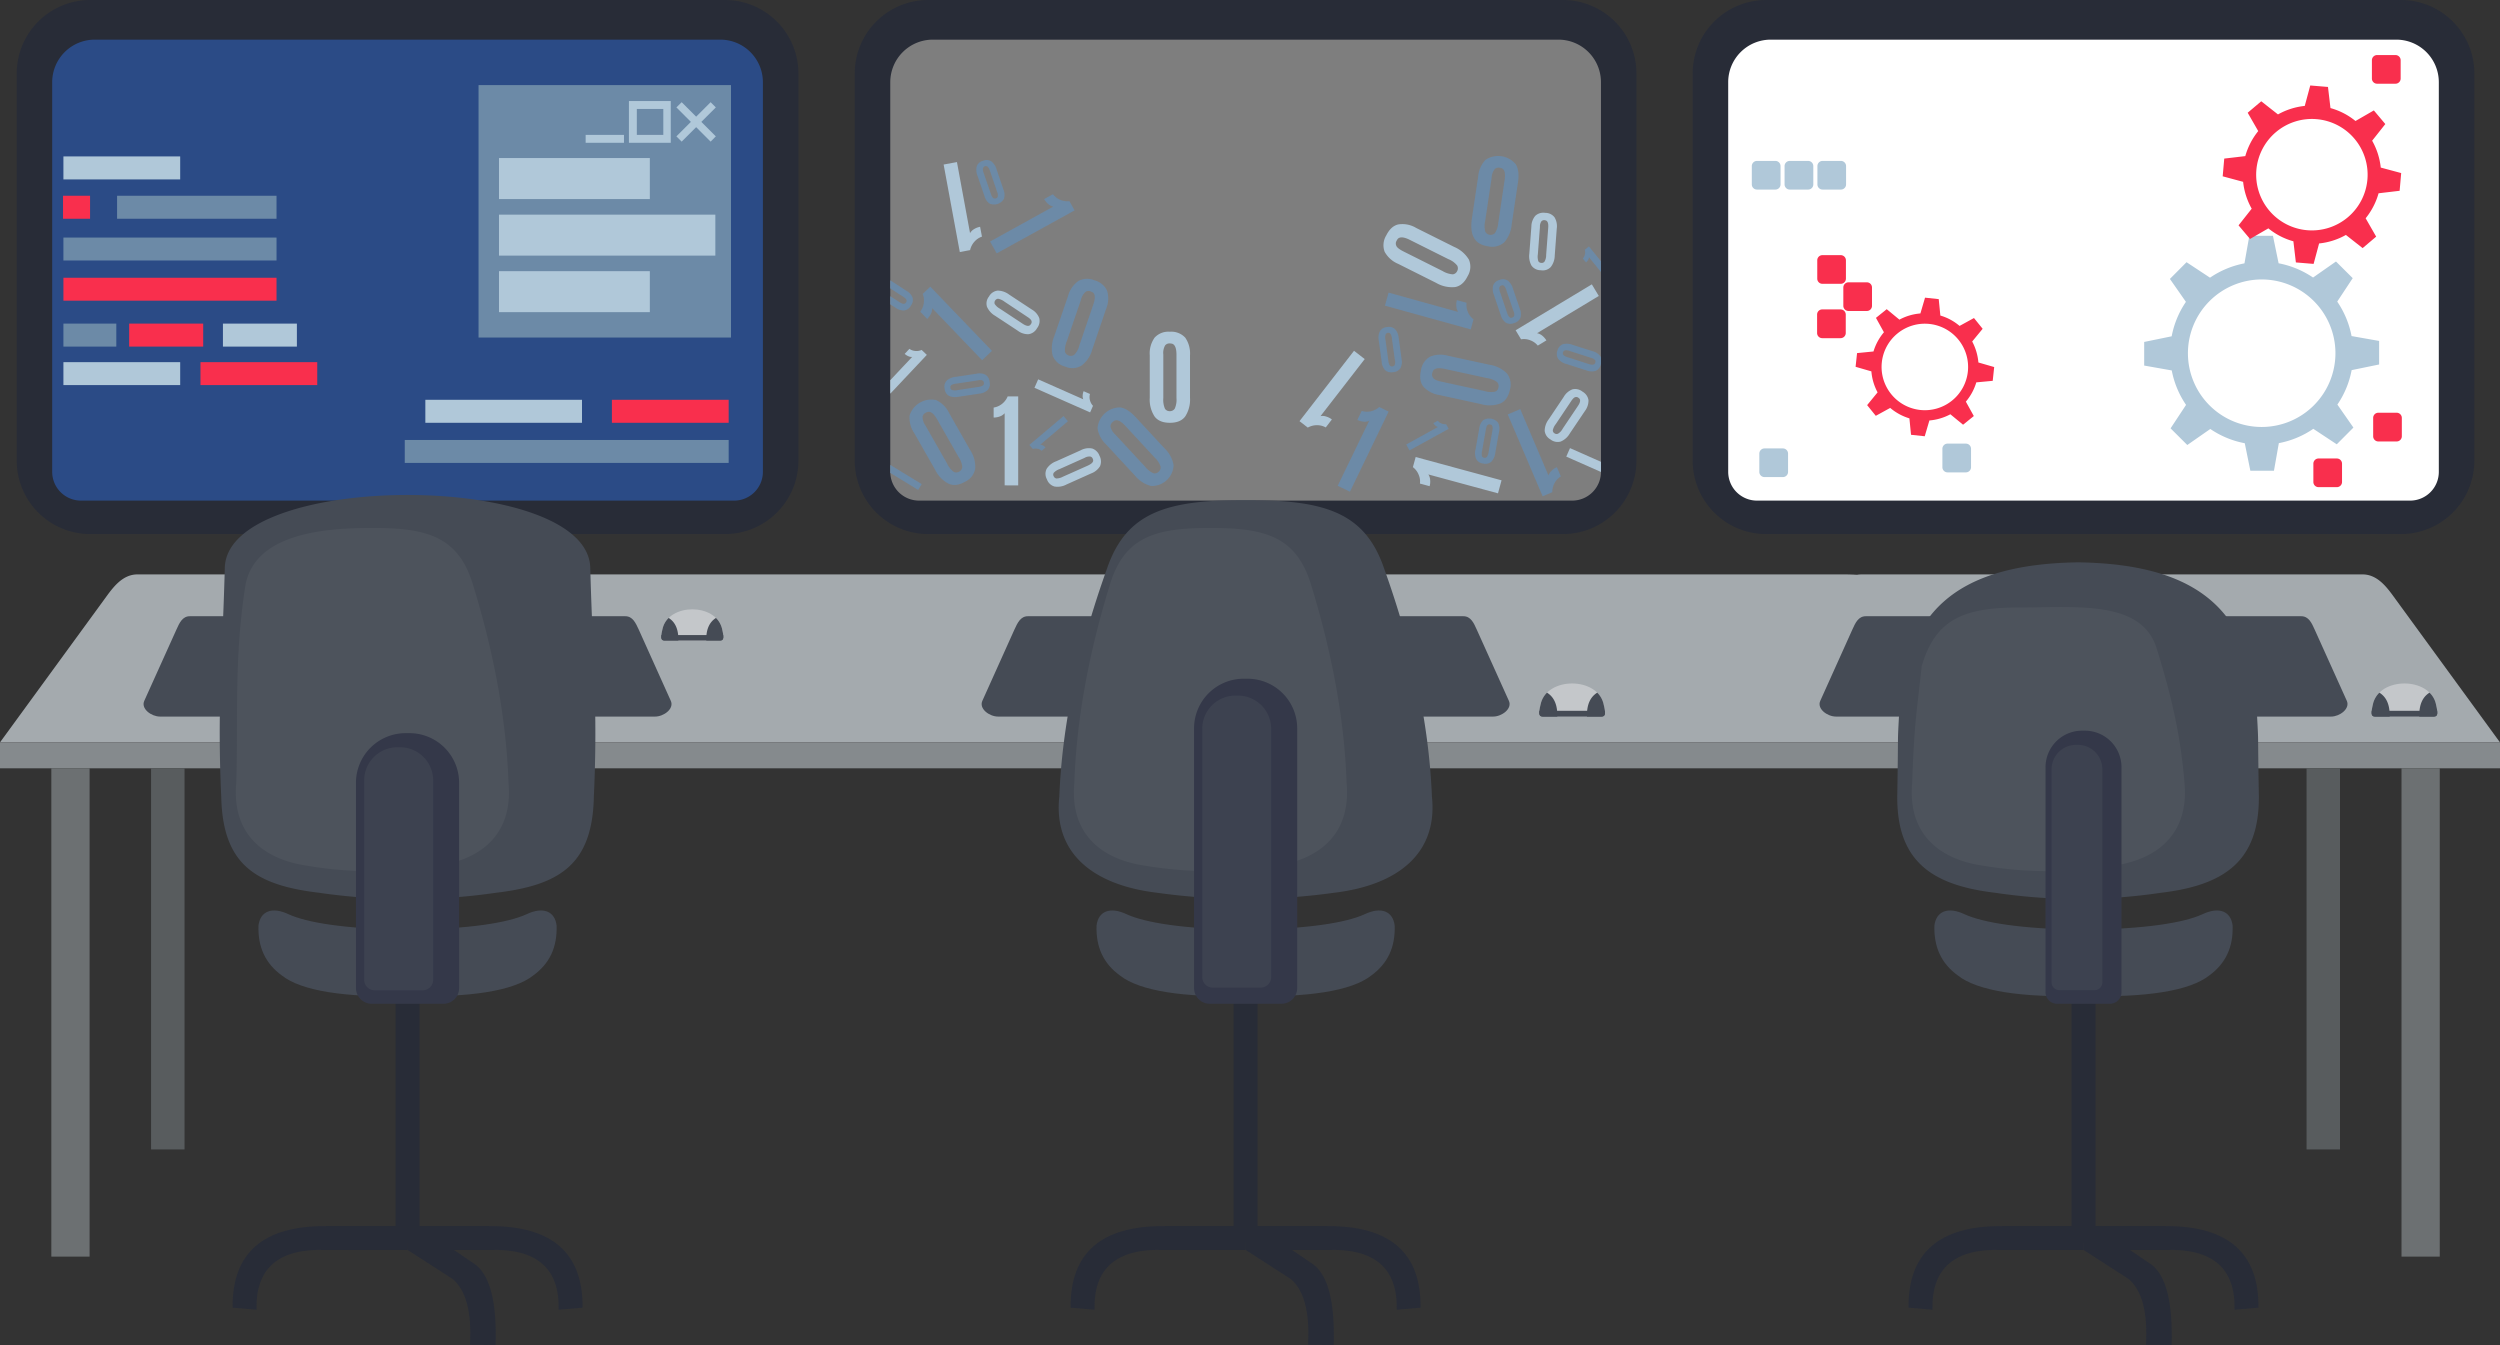 <svg xmlns="http://www.w3.org/2000/svg" width="769.174" height="413.831" viewBox="0 0 769.174 413.831">
  <rect x="0" y="0" width="769.174" height="413.831" fill="#333333" stroke="none"/>
  <g id="Group_684" data-name="Group 684" transform="translate(-28.607 -182.669)">
    <path id="Path_772" data-name="Path 772" d="M601.4,270.333H755.49c4.766,0,7.7,4.241,10.1,7.551l32.187,44.126H28.607l32.187-44.126c2.406-3.309,5.336-7.551,10.1-7.551H596.085c1.353,0,2.641.047,3.881.119a9.015,9.015,0,0,1,1.429-.119Z" transform="translate(0 89.064)" fill="#a4aaae" fill-rule="evenodd"/>
    <path id="Path_773" data-name="Path 773" d="M28.607,308.249H797.78v-7.98H28.607Z" transform="translate(0 110.805)" fill="#858a8d" fill-rule="evenodd"/>
    <path id="Path_774" data-name="Path 774" d="M151.831,167.955h97.7a22.623,22.623,0,0,1,22.564,22.56V309.733a22.621,22.621,0,0,1-22.564,22.54H54.126a22.615,22.615,0,0,1-22.538-22.54V190.515a22.617,22.617,0,0,1,22.538-22.56Z" transform="translate(2.165 14.714)" fill="#282c37" fill-rule="evenodd"/>
    <path id="Path_775" data-name="Path 775" d="M147.24,175.02h96.274a13.11,13.11,0,0,1,13.057,13.057V308.034a8.857,8.857,0,0,1-8.816,8.814H46.747a8.86,8.86,0,0,1-8.838-8.814V188.077A13.108,13.108,0,0,1,50.965,175.02Z" transform="translate(6.756 19.844)" fill="#2b4b86" fill-rule="evenodd"/>
    <rect id="Rectangle_111" data-name="Rectangle 111" width="35.927" height="7.076" transform="translate(216.869 305.673)" fill="#f92f4d"/>
    <rect id="Rectangle_112" data-name="Rectangle 112" width="48.197" height="7.076" transform="translate(159.474 305.673)" fill="#b0c8d9"/>
    <rect id="Rectangle_113" data-name="Rectangle 113" width="99.658" height="7.053" transform="translate(153.138 318.038)" fill="#6c8aa7"/>
    <rect id="Rectangle_114" data-name="Rectangle 114" width="77.668" height="77.668" transform="translate(175.841 208.851)" fill="#6c8aa7"/>
    <rect id="Rectangle_115" data-name="Rectangle 115" width="46.409" height="12.625" transform="translate(182.133 231.295)" fill="#b0c8d9"/>
    <rect id="Rectangle_116" data-name="Rectangle 116" width="66.565" height="12.604" transform="translate(182.133 248.709)" fill="#b0c8d9"/>
    <rect id="Rectangle_117" data-name="Rectangle 117" width="46.409" height="12.604" transform="translate(182.133 266.101)" fill="#b0c8d9"/>
    <path id="Path_776" data-name="Path 776" d="M149.162,187.768l1.62-1.6,4.455,4.454,4.454-4.454,1.6,1.6-4.456,4.454,4.456,4.456-1.6,1.621-4.454-4.456-4.455,4.456-1.62-1.621,4.456-4.456Z" transform="translate(87.552 27.944)" fill="#b0c8d9" fill-rule="evenodd"/>
    <path id="Path_777" data-name="Path 777" d="M141.56,185.965h12.008v12.843H140.7V185.965Zm9.72,2.431h-8.148v7.982h8.148Z" transform="translate(81.408 27.793)" fill="#b0c8d9"/>
    <rect id="Rectangle_118" data-name="Rectangle 118" width="11.793" height="2.43" transform="translate(208.791 224.171)" fill="#b0c8d9"/>
    <rect id="Rectangle_119" data-name="Rectangle 119" width="65.566" height="7.052" transform="translate(48.119 255.762)" fill="#6c8aa7"/>
    <rect id="Rectangle_120" data-name="Rectangle 120" width="65.566" height="7.054" transform="translate(48.119 268.125)" fill="#f92f4d"/>
    <rect id="Rectangle_121" data-name="Rectangle 121" width="16.273" height="7.075" transform="translate(48.119 282.232)" fill="#6c8aa7"/>
    <rect id="Rectangle_122" data-name="Rectangle 122" width="22.777" height="7.075" transform="translate(68.347 282.232)" fill="#f92f4d"/>
    <rect id="Rectangle_123" data-name="Rectangle 123" width="22.753" height="7.075" transform="translate(97.197 282.232)" fill="#b0c8d9"/>
    <rect id="Rectangle_124" data-name="Rectangle 124" width="35.927" height="7.051" transform="translate(48.119 294.095)" fill="#b0c8d9"/>
    <rect id="Rectangle_125" data-name="Rectangle 125" width="35.926" height="7.051" transform="translate(90.289 294.095)" fill="#f92f4d"/>
    <rect id="Rectangle_126" data-name="Rectangle 126" width="49.056" height="7.077" transform="translate(64.629 242.896)" fill="#6c8aa7"/>
    <rect id="Rectangle_127" data-name="Rectangle 127" width="8.315" height="7.077" transform="translate(48 242.896)" fill="#f92f4d"/>
    <rect id="Rectangle_128" data-name="Rectangle 128" width="35.927" height="7.076" transform="translate(48.119 230.794)" fill="#b0c8d9"/>
    <path id="Path_778" data-name="Path 778" d="M450.559,167.955h97.7a22.619,22.619,0,0,1,22.541,22.56V309.733a22.617,22.617,0,0,1-22.541,22.54H352.852a22.62,22.62,0,0,1-22.56-22.54V190.515a22.622,22.622,0,0,1,22.56-22.56Z" transform="translate(219.095 14.714)" fill="#282c37" fill-rule="evenodd"/>
    <path id="Path_779" data-name="Path 779" d="M445.959,175.02h96.25a13.092,13.092,0,0,1,13.054,13.057V308.034a8.839,8.839,0,0,1-8.812,8.814H345.444a8.856,8.856,0,0,1-8.818-8.814V188.077a13.092,13.092,0,0,1,13.057-13.057Z" transform="translate(223.695 19.844)" fill="#fff" fill-rule="evenodd"/>
    <path id="Path_780" data-name="Path 780" d="M469.778,217.89l5.148,5.122-4.766,7.219a28.079,28.079,0,0,1,4.409,10.6l8.484,1.5v7.243l-8.457,1.737a27.958,27.958,0,0,1-4.388,10.6l4.934,7.076-5.125,5.148-7.216-4.766a28.041,28.041,0,0,1-10.606,4.407l-1.5,8.481H443.43l-1.719-8.457a27.874,27.874,0,0,1-10.6-4.385l-7.079,4.934-5.143-5.124,4.761-7.217a28.132,28.132,0,0,1-4.4-10.6l-8.481-1.5v-7.267l8.455-1.737a28.23,28.23,0,0,1,4.385-10.6l-4.928-7.053,5.117-5.144,7.223,4.764a28.027,28.027,0,0,1,10.6-4.409l1.5-8.481h7.262l1.742,8.457a28.217,28.217,0,0,1,10.6,4.385Zm-22.869,5.527a22.692,22.692,0,1,1-22.683,22.705,22.715,22.715,0,0,1,22.683-22.705Z" transform="translate(277.54 45.234)" fill="#b0c8d9" fill-rule="evenodd"/>
    <path id="Path_781" data-name="Path 781" d="M471.265,190.862l3.528,4.195-4.053,5.122a21.374,21.374,0,0,1,2.65,8.267l6.287,1.69-.478,5.455-6.48.766a21.5,21.5,0,0,1-3.977,7.692l3.238,5.647-4.167,3.527-5.148-4.05a21.173,21.173,0,0,1-8.245,2.62l-1.688,6.29-5.455-.454-.765-6.5a20.991,20.991,0,0,1-7.7-3.981l-5.643,3.264-3.527-4.191,4.045-5.123a21.41,21.41,0,0,1-2.641-8.267l-6.289-1.692.478-5.455,6.477-.763a21.566,21.566,0,0,1,3.982-7.7l-3.244-5.645,4.171-3.525,5.148,4.046a21.263,21.263,0,0,1,8.239-2.62l1.693-6.289,5.453.454.765,6.5a21.012,21.012,0,0,1,7.7,3.977Zm-17.58,2.693a17.145,17.145,0,1,1-18.562,15.605,17.148,17.148,0,0,1,18.562-15.605Z" transform="translate(287.703 25.779)" fill="#f92f4d" fill-rule="evenodd"/>
    <path id="Path_782" data-name="Path 782" d="M380.7,221.008l4.212.451.5,5.051a16.033,16.033,0,0,1,5.912,3.194l4.43-2.431,2.669,3.313-3.216,3.906a16.732,16.732,0,0,1,1.907,6.456l4.859,1.407-.451,4.24-5.053.475A16.392,16.392,0,0,1,393.256,253l2.451,4.431L392.4,260.1l-3.908-3.216a16.629,16.629,0,0,1-6.454,1.906l-1.433,4.861-4.216-.452-.5-5.053a16.559,16.559,0,0,1-5.909-3.216l-4.431,2.432-2.664-3.29,3.214-3.929a16.468,16.468,0,0,1-1.909-6.458l-4.858-1.405.452-4.217,5.053-.5a16.486,16.486,0,0,1,3.214-5.909l-2.453-4.43,3.309-2.67,3.91,3.218a16.216,16.216,0,0,1,6.456-1.907Zm-8.41,10.958a13.308,13.308,0,1,1-2,18.725,13.293,13.293,0,0,1,2-18.725Z" transform="translate(240.184 53.243)" fill="#f92f4d" fill-rule="evenodd"/>
    <path id="Path_783" data-name="Path 783" d="M354.07,213.43h5.648a1.6,1.6,0,0,1,1.6,1.6v5.647a1.593,1.593,0,0,1-1.6,1.573H354.07a1.583,1.583,0,0,1-1.571-1.573v-5.647a1.588,1.588,0,0,1,1.571-1.6Z" transform="translate(235.223 47.739)" fill="#f92f4d" fill-rule="evenodd"/>
    <path id="Path_784" data-name="Path 784" d="M358.745,218.274h5.647a1.583,1.583,0,0,1,1.573,1.573v5.648a1.587,1.587,0,0,1-1.573,1.6h-5.647a1.594,1.594,0,0,1-1.6-1.6v-5.648a1.59,1.59,0,0,1,1.6-1.573Z" transform="translate(238.599 51.257)" fill="#f92f4d" fill-rule="evenodd"/>
    <path id="Path_785" data-name="Path 785" d="M354.04,223.1h5.648a1.6,1.6,0,0,1,1.6,1.6v5.647a1.6,1.6,0,0,1-1.6,1.6H354.04a1.578,1.578,0,0,1-1.569-1.6V224.7a1.576,1.576,0,0,1,1.569-1.6Z" transform="translate(235.203 54.766)" fill="#f92f4d" fill-rule="evenodd"/>
    <path id="Path_786" data-name="Path 786" d="M342.431,196.634h5.643a1.6,1.6,0,0,1,1.6,1.6v5.647a1.592,1.592,0,0,1-1.6,1.573h-5.643a1.59,1.59,0,0,1-1.6-1.573v-5.647a1.6,1.6,0,0,1,1.6-1.6Z" transform="translate(226.753 35.541)" fill="#b0c8d9" fill-rule="evenodd"/>
    <path id="Path_787" data-name="Path 787" d="M348.273,196.634h5.643a1.6,1.6,0,0,1,1.6,1.6v5.647a1.59,1.59,0,0,1-1.6,1.573h-5.643a1.6,1.6,0,0,1-1.6-1.573v-5.647a1.6,1.6,0,0,1,1.6-1.6Z" transform="translate(230.992 35.541)" fill="#b0c8d9" fill-rule="evenodd"/>
    <path id="Path_788" data-name="Path 788" d="M354.1,196.634h5.672a1.594,1.594,0,0,1,1.574,1.6v5.647a1.589,1.589,0,0,1-1.574,1.573H354.1a1.585,1.585,0,0,1-1.571-1.573v-5.647a1.59,1.59,0,0,1,1.571-1.6Z" transform="translate(235.242 35.541)" fill="#b0c8d9" fill-rule="evenodd"/>
    <path id="Path_789" data-name="Path 789" d="M376.373,247.023h5.671a1.59,1.59,0,0,1,1.571,1.6v5.647a1.591,1.591,0,0,1-1.571,1.6h-5.671a1.591,1.591,0,0,1-1.571-1.6V248.62a1.59,1.59,0,0,1,1.571-1.6Z" transform="translate(251.42 72.136)" fill="#b0c8d9" fill-rule="evenodd"/>
    <path id="Path_790" data-name="Path 790" d="M343.773,247.878h5.643a1.6,1.6,0,0,1,1.6,1.6v5.647a1.591,1.591,0,0,1-1.6,1.571h-5.643a1.59,1.59,0,0,1-1.6-1.571v-5.647a1.6,1.6,0,0,1,1.6-1.6Z" transform="translate(227.724 72.757)" fill="#b0c8d9" fill-rule="evenodd"/>
    <path id="Path_791" data-name="Path 791" d="M452.952,177.767H458.6a1.6,1.6,0,0,1,1.6,1.6v5.645a1.591,1.591,0,0,1-1.6,1.574h-5.648a1.59,1.59,0,0,1-1.6-1.574v-5.645a1.6,1.6,0,0,1,1.6-1.6Z" transform="translate(307.017 21.839)" fill="#f92f4d" fill-rule="evenodd"/>
    <path id="Path_792" data-name="Path 792" d="M442.52,249.673h5.643a1.593,1.593,0,0,1,1.574,1.6v5.645a1.589,1.589,0,0,1-1.574,1.573H442.52a1.589,1.589,0,0,1-1.6-1.573V251.27a1.593,1.593,0,0,1,1.6-1.6Z" transform="translate(299.441 74.06)" fill="#f92f4d" fill-rule="evenodd"/>
    <path id="Path_793" data-name="Path 793" d="M453.149,241.517H458.8a1.6,1.6,0,0,1,1.6,1.6v5.647a1.6,1.6,0,0,1-1.6,1.593h-5.647a1.588,1.588,0,0,1-1.571-1.593v-5.647a1.588,1.588,0,0,1,1.571-1.6Z" transform="translate(307.178 68.137)" fill="#f92f4d" fill-rule="evenodd"/>
    <path id="Path_809" data-name="Path 809" d="M301.211,167.955h97.71a22.615,22.615,0,0,1,22.531,22.56V309.733a22.613,22.613,0,0,1-22.531,22.54H203.509a22.619,22.619,0,0,1-22.562-22.54V190.515a22.621,22.621,0,0,1,22.562-22.56Z" transform="translate(110.635 14.714)" fill="#282c37" fill-rule="evenodd"/>
    <path id="Path_810" data-name="Path 810" d="M296.611,175.02h96.277a13.108,13.108,0,0,1,13.054,13.057V308.034a8.86,8.86,0,0,1-8.838,8.814H196.121a8.861,8.861,0,0,1-8.84-8.814V188.077a13.108,13.108,0,0,1,13.057-13.057Z" transform="translate(115.235 19.844)" fill="#7e7e7e" fill-rule="evenodd"/>
    <path id="Path_811" data-name="Path 811" d="M211.658,241.681l-15.367-16.033a3.46,3.46,0,0,1-.382,1.761,6.34,6.34,0,0,1-1.143,1.574l-2.144-2.241a5.5,5.5,0,0,0,1.07-2.526,5.384,5.384,0,0,0-.311-2.929l2.337-2.241L214.683,238.8Z" transform="translate(119.115 51.819)" fill="#6c8aa7"/>
    <path id="Path_812" data-name="Path 812" d="M221.3,241.236a1.763,1.763,0,0,0,1.716-.236,6.331,6.331,0,0,0,1.55-2.907l4.31-12.627c.644-1.906.571-3.143-.236-3.668a6.138,6.138,0,0,0-.811-.357,1.707,1.707,0,0,0-1.334.192,4.8,4.8,0,0,0-1.454,2.5l-4.312,12.626a7.164,7.164,0,0,0-.6,3.288,1.684,1.684,0,0,0,1.169,1.189Zm3.979,3.076a5.442,5.442,0,0,1-5.1.333,5.556,5.556,0,0,1-3.834-3.383,9.555,9.555,0,0,1,.476-5.911l4.24-12.363a8.436,8.436,0,0,1,3.145-4.647,5.737,5.737,0,0,1,5.051-.214,5.826,5.826,0,0,1,3.858,3.24,8.372,8.372,0,0,1-.357,5.622l-4.215,12.367a9.388,9.388,0,0,1-3.264,4.956Z" transform="translate(136.135 50.809)" fill="#6c8aa7"/>
    <path id="Path_813" data-name="Path 813" d="M209.089,265.979v-22.2a3.47,3.47,0,0,1-1.5,1,5.288,5.288,0,0,1-1.882.335v-3.074a5.5,5.5,0,0,0,2.5-1.072,5.621,5.621,0,0,0,1.813-2.358h3.238v27.375Z" transform="translate(128.616 66.022)" fill="#b0c8d9"/>
    <path id="Path_814" data-name="Path 814" d="M206.009,261.4a1.82,1.82,0,0,0,.955-1.431,6.646,6.646,0,0,0-1.169-3.121l-6.6-11.578c-1-1.742-1.978-2.5-2.907-2.241a3.222,3.222,0,0,0-.811.383,1.652,1.652,0,0,0-.739,1.093,4.744,4.744,0,0,0,.93,2.765l6.6,11.6a6.586,6.586,0,0,0,2.073,2.595,1.749,1.749,0,0,0,1.668-.069Zm4.934-.955a5.48,5.48,0,0,1-3.123,4.05c-1.882,1.07-3.573,1.288-5.073.618a9.5,9.5,0,0,1-4.122-4.262l-6.48-11.366a8.4,8.4,0,0,1-1.383-5.431,7.026,7.026,0,0,1,8.174-4.669,8.454,8.454,0,0,1,3.977,3.979l6.456,11.362a9.327,9.327,0,0,1,1.574,5.719Z" transform="translate(117.711 66.383)" fill="#6c8aa7"/>
    <path id="Path_815" data-name="Path 815" d="M205.071,217.126l19.441-10.748a3.214,3.214,0,0,1-1.571-.808,5.711,5.711,0,0,1-1.241-1.5l2.717-1.5a5.458,5.458,0,0,0,2.144,1.692,5.764,5.764,0,0,0,2.931.451l1.573,2.836L207.1,220.77Z" transform="translate(128.155 39.852)" fill="#6c8aa7"/>
    <path id="Path_816" data-name="Path 816" d="M276.564,220.11l21.4,5.933a3.419,3.419,0,0,1-.551-1.714,5.562,5.562,0,0,1,.171-1.907l2.978.81a5.423,5.423,0,0,0,.357,2.715,5.569,5.569,0,0,0,1.783,2.384l-.853,3.1-26.4-7.314Z" transform="translate(179.263 52.591)" fill="#6c8aa7"/>
    <path id="Path_817" data-name="Path 817" d="M301.174,240.868l8.69,20.416a3.42,3.42,0,0,1,1-1.476,5.177,5.177,0,0,1,1.595-1.072l1.215,2.834a5.657,5.657,0,0,0-2.622,4.859l-2.979,1.262L297.333,242.51Z" transform="translate(195.159 67.666)" fill="#6c8aa7"/>
    <path id="Path_818" data-name="Path 818" d="M267.026,264.748l9.672-19.99a3.5,3.5,0,0,1-1.763.24,5.66,5.66,0,0,1-1.859-.527l1.336-2.786a5.284,5.284,0,0,0,2.738.143A5.639,5.639,0,0,0,279.8,240.5l2.9,1.405-11.908,24.656Z" transform="translate(173.149 67.396)" fill="#6c8aa7"/>
    <path id="Path_819" data-name="Path 819" d="M305.8,241.257a1.761,1.761,0,0,0-.426-1.668,6.6,6.6,0,0,0-3.073-1.215l-13.033-2.834c-1.978-.43-3.168-.192-3.62.666a5.293,5.293,0,0,0-.262.858,1.723,1.723,0,0,0,.357,1.286q.461.681,2.641,1.143l13.057,2.836a6.646,6.646,0,0,0,3.313.214,1.621,1.621,0,0,0,1.046-1.286Zm2.622-4.314a5.6,5.6,0,0,1,.906,5.029c-.451,2.122-1.428,3.525-2.931,4.191a9.321,9.321,0,0,1-5.931.216l-12.772-2.786a8.26,8.26,0,0,1-4.977-2.6c-.977-1.215-1.215-2.883-.765-4.98a5.773,5.773,0,0,1,2.766-4.215,8.322,8.322,0,0,1,5.622-.287l12.769,2.764a9.56,9.56,0,0,1,5.313,2.667Z" transform="translate(183.831 60.629)" fill="#6c8aa7"/>
    <path id="Path_820" data-name="Path 820" d="M296.494,220.014a1.764,1.764,0,0,0,1.624-.549,6.606,6.606,0,0,0,1.02-3.145l1.956-13.2c.285-2,0-3.194-.906-3.573a4.761,4.761,0,0,0-.86-.192,1.61,1.61,0,0,0-1.26.43,4.565,4.565,0,0,0-.975,2.715l-1.978,13.2a6.841,6.841,0,0,0,.024,3.333,1.691,1.691,0,0,0,1.355.979Zm4.481,2.311a5.578,5.578,0,0,1-4.958,1.238c-2.141-.309-3.622-1.191-4.381-2.645-.785-1.429-.975-3.382-.621-5.909l1.93-12.912a8.507,8.507,0,0,1,2.265-5.146,7.034,7.034,0,0,1,9.315,1.383c.811,1.333,1.024,3.192.668,5.574l-1.93,12.935a9.553,9.553,0,0,1-2.287,5.483Z" transform="translate(190.447 34.89)" fill="#6c8aa7"/>
    <path id="Path_821" data-name="Path 821" d="M243.027,260.38a1.8,1.8,0,0,0,.6-1.6,6.719,6.719,0,0,0-1.833-2.76l-9.054-9.793c-1.383-1.478-2.5-1.978-3.361-1.526a3.756,3.756,0,0,0-.69.571,1.572,1.572,0,0,0-.476,1.238,4.757,4.757,0,0,0,1.526,2.479l9.077,9.791a6.966,6.966,0,0,0,2.6,2.075,1.759,1.759,0,0,0,1.617-.476Zm4.6-2.027a6.673,6.673,0,0,1-6.933,6.408,9.409,9.409,0,0,1-4.98-3.214l-8.888-9.6a8.4,8.4,0,0,1-2.6-4.98,6.987,6.987,0,0,1,6.888-6.385c1.547.188,3.145,1.191,4.787,2.955l8.887,9.6a9.38,9.38,0,0,1,2.836,5.217Z" transform="translate(142.063 67.427)" fill="#6c8aa7"/>
    <path id="Path_822" data-name="Path 822" d="M200.887,196.841l4.027,21.847a3.57,3.57,0,0,1,1.286-1.239,5.167,5.167,0,0,1,1.811-.691l.573,3.024a5.315,5.315,0,0,0-2.289,1.526,5.656,5.656,0,0,0-1.359,2.62l-3.168.594L196.791,197.6Z" transform="translate(122.142 35.692)" fill="#b0c8d9"/>
    <path id="Path_823" data-name="Path 823" d="M324.328,222.208l-19.009,11.459a3.624,3.624,0,0,1,1.619.763,5.592,5.592,0,0,1,1.262,1.454l-2.643,1.6a5.327,5.327,0,0,0-2.22-1.6,5.238,5.238,0,0,0-2.928-.333l-1.669-2.79,23.444-14.128Z" transform="translate(196.181 51.518)" fill="#b0c8d9"/>
    <path id="Path_824" data-name="Path 824" d="M306.611,260.583l-21.423-5.812a3.377,3.377,0,0,1,.552,1.716,5.035,5.035,0,0,1-.167,1.9l-2.976-.81a5.119,5.119,0,0,0-.383-2.693,5.4,5.4,0,0,0-1.787-2.356l.86-3.121,26.418,7.173Z" transform="translate(182.881 73.87)" fill="#b0c8d9"/>
    <path id="Path_825" data-name="Path 825" d="M280.283,233.026l-13.606,17.556a3.359,3.359,0,0,1,1.788.143,5.287,5.287,0,0,1,1.714.88l-1.883,2.456a5.386,5.386,0,0,0-2.643-.692,5.756,5.756,0,0,0-2.885.739l-2.548-1.978,16.772-21.654Z" transform="translate(168.207 60.119)" fill="#b0c8d9"/>
    <path id="Path_826" data-name="Path 826" d="M239.678,251.525a1.8,1.8,0,0,0,1.547-.787,6.755,6.755,0,0,0,.525-3.264V234.155c0-2.027-.476-3.168-1.405-3.406a3.988,3.988,0,0,0-.9-.073,1.684,1.684,0,0,0-1.191.618,4.692,4.692,0,0,0-.551,2.838v13.34a6.89,6.89,0,0,0,.5,3.288,1.683,1.683,0,0,0,1.478.763Zm4.764,1.617c-.977,1.312-2.55,1.954-4.718,1.954s-3.741-.642-4.718-1.954a9.489,9.489,0,0,1-1.478-5.741v-13.08a8.379,8.379,0,0,1,1.5-5.431,5.747,5.747,0,0,1,4.692-1.809,5.839,5.839,0,0,1,4.718,1.809,8.536,8.536,0,0,1,1.476,5.431V247.4a9.489,9.489,0,0,1-1.476,5.741Z" transform="translate(148.822 57.653)" fill="#b0c8d9"/>
    <path id="Path_827" data-name="Path 827" d="M297.869,222.374a1.819,1.819,0,0,0,0-1.716,6.607,6.607,0,0,0-2.691-1.954l-11.914-5.956c-1.807-.9-3.049-.979-3.692-.264a5.253,5.253,0,0,0-.449.763,1.618,1.618,0,0,0,.022,1.336q.282.785,2.287,1.785l11.935,5.98a7.1,7.1,0,0,0,3.171,1.024,1.734,1.734,0,0,0,1.331-1Zm3.6-3.551a5.538,5.538,0,0,1-.378,5.1q-1.432,2.931-3.86,3.361a9.621,9.621,0,0,1-5.79-1.264l-11.7-5.861a8.457,8.457,0,0,1-4.191-3.741,5.77,5.77,0,0,1,.5-5.025c.949-1.906,2.189-3.052,3.717-3.383a8.185,8.185,0,0,1,5.5,1.093l11.7,5.84a9.638,9.638,0,0,1,4.5,3.882Z" transform="translate(179.066 43.704)" fill="#b0c8d9"/>
    <path id="Path_828" data-name="Path 828" d="M306.946,250.929a1.088,1.088,0,0,0,1.07.119,3.809,3.809,0,0,0,1.426-1.526l4.7-7q1.069-1.572.451-2.286a2.658,2.658,0,0,0-.426-.335.981.981,0,0,0-.834-.095c-.357.071-.787.5-1.312,1.286l-4.69,7.005A4.5,4.5,0,0,0,306.42,250a1.066,1.066,0,0,0,.527.929Zm1.926,2.527a3.528,3.528,0,0,1-3.169-.644,3.439,3.439,0,0,1-1.785-2.693,6,6,0,0,1,1.258-3.525l4.6-6.862a5.267,5.267,0,0,1,2.695-2.336,3.59,3.59,0,0,1,3.093.715,3.648,3.648,0,0,1,1.833,2.6,5.366,5.366,0,0,1-1.117,3.383l-4.621,6.86a5.865,5.865,0,0,1-2.79,2.5Z" transform="translate(199.939 65.06)" fill="#b0c8d9"/>
    <path id="Path_829" data-name="Path 829" d="M207.117,222.78a1.144,1.144,0,0,0-.145,1.1,4.35,4.35,0,0,0,1.548,1.407l7.029,4.645c1.072.713,1.835.856,2.287.452a3.1,3.1,0,0,0,.356-.452,1.07,1.07,0,0,0,.1-.836c-.1-.357-.526-.785-1.312-1.284l-7.027-4.671a4.743,4.743,0,0,0-1.932-.882,1.1,1.1,0,0,0-.9.525Zm-2.527,1.952a3.431,3.431,0,0,1,.62-3.168,3.484,3.484,0,0,1,2.667-1.811,5.977,5.977,0,0,1,3.551,1.239l6.91,4.55a5.238,5.238,0,0,1,2.334,2.667,3.615,3.615,0,0,1-.69,3.121,3.559,3.559,0,0,1-2.6,1.835,5.166,5.166,0,0,1-3.359-1.1l-6.908-4.55a6.046,6.046,0,0,1-2.527-2.788Z" transform="translate(127.683 52.327)" fill="#b0c8d9"/>
    <path id="Path_830" data-name="Path 830" d="M217.46,256.473a1.116,1.116,0,0,0,.834.69,4.253,4.253,0,0,0,2.027-.549l7.694-3.43c1.167-.549,1.692-1.1,1.6-1.716a3.952,3.952,0,0,0-.19-.525,1.107,1.107,0,0,0-.666-.525,2.887,2.887,0,0,0-1.788.407l-7.7,3.452a4.372,4.372,0,0,0-1.787,1.145,1.031,1.031,0,0,0-.024,1.05Zm.287,3.169a3.446,3.446,0,0,1-2.36-2.218,3.492,3.492,0,0,1-.093-3.216,5.9,5.9,0,0,1,2.954-2.336l7.528-3.382a5.218,5.218,0,0,1,3.525-.549,3.658,3.658,0,0,1,2.263,2.241,3.707,3.707,0,0,1,.167,3.192,5.356,5.356,0,0,1-2.74,2.239L221.437,259a5.827,5.827,0,0,1-3.691.646Z" transform="translate(135.326 72.717)" fill="#b0c8d9"/>
    <path id="Path_831" data-name="Path 831" d="M304.868,221.292a1.041,1.041,0,0,0,1-.406,3.915,3.915,0,0,0,.5-2.025l.64-8.409c.1-1.288-.166-2.027-.739-2.215a1.993,1.993,0,0,0-.545-.1,1.143,1.143,0,0,0-.787.333,2.759,2.759,0,0,0-.48,1.763l-.64,8.41a4.571,4.571,0,0,0,.14,2.12,1.039,1.039,0,0,0,.908.525Zm2.931,1.264a3.4,3.4,0,0,1-3.073,1,3.481,3.481,0,0,1-2.886-1.453,6.045,6.045,0,0,1-.644-3.694l.623-8.241a5.293,5.293,0,0,1,1.189-3.337,3.637,3.637,0,0,1,3.073-.93,3.566,3.566,0,0,1,2.862,1.36,5.3,5.3,0,0,1,.689,3.5l-.62,8.244a5.874,5.874,0,0,1-1.214,3.549Z" transform="translate(197.942 42.259)" fill="#b0c8d9"/>
    <path id="Path_832" data-name="Path 832" d="M187.281,239.778l6.743-7.171a2.172,2.172,0,0,1-1.189-.214,4.018,4.018,0,0,1-1.12-.715l1.452-1.548a3.588,3.588,0,0,0,1.74.644,3.747,3.747,0,0,0,2.025-.311l1.6,1.526-11.245,11.935Z" transform="translate(115.235 59.867)" fill="#b0c8d9"/>
    <path id="Path_833" data-name="Path 833" d="M308.91,247.823l9.531,4.218v3.12l-10.676-4.718Z" transform="translate(202.736 72.717)" fill="#b0c8d9"/>
    <path id="Path_834" data-name="Path 834" d="M214.123,235.567l13.889,6.145a2.241,2.241,0,0,1-.19-1.214,3.594,3.594,0,0,1,.285-1.286l1.954.858a3.521,3.521,0,0,0-.024,1.857,3.864,3.864,0,0,0,.953,1.787l-.882,2.025-17.128-7.576Z" transform="translate(133.899 63.816)" fill="#b0c8d9"/>
    <path id="Path_835" data-name="Path 835" d="M294.294,254.642a.923.923,0,0,0,.832-.237,3.483,3.483,0,0,0,.551-1.574l1.169-6.575c.162-.975.048-1.573-.406-1.787a2.007,2.007,0,0,0-.432-.119.93.93,0,0,0-.642.212c-.214.143-.383.6-.525,1.336l-1.164,6.575a3.557,3.557,0,0,0-.048,1.668.944.944,0,0,0,.665.5Zm2.213,1.215a2.783,2.783,0,0,1-2.5.549,2.7,2.7,0,0,1-2.142-1.381,4.491,4.491,0,0,1-.212-2.955l1.139-6.434a4.31,4.31,0,0,1,1.193-2.55,3.524,3.524,0,0,1,4.647.835,4.2,4.2,0,0,1,.238,2.788l-1.146,6.458a4.64,4.64,0,0,1-1.217,2.689Z" transform="translate(190.932 68.876)" fill="#6c8aa7"/>
    <path id="Path_836" data-name="Path 836" d="M198.756,238.932a.851.851,0,0,0,.5.692,3.3,3.3,0,0,0,1.668.026l6.577-1c1-.166,1.524-.475,1.571-.951a1.633,1.633,0,0,0-.022-.454.9.9,0,0,0-.4-.549,2.357,2.357,0,0,0-1.431-.047l-6.6,1a3.511,3.511,0,0,0-1.6.476.89.89,0,0,0-.262.806Zm-.452,2.479a2.8,2.8,0,0,1-1.31-2.192,2.731,2.731,0,0,1,.62-2.477,4.653,4.653,0,0,1,2.717-1.167l6.48-.975a4.059,4.059,0,0,1,2.784.331,2.88,2.88,0,0,1,1.241,2.192,2.835,2.835,0,0,1-.549,2.453,4.183,4.183,0,0,1-2.55,1.144l-6.48.977a4.805,4.805,0,0,1-2.954-.287Z" transform="translate(122.249 63.047)" fill="#6c8aa7"/>
    <path id="Path_837" data-name="Path 837" d="M187.281,222.8l2.836,1.833c.834.549,1.453.67,1.811.335a3.735,3.735,0,0,0,.261-.357.773.773,0,0,0,.073-.666c-.073-.264-.406-.6-1.05-1l-3.931-2.55v-2.477l4.98,3.238a4.061,4.061,0,0,1,1.882,2.1,2.814,2.814,0,0,1-.523,2.453,2.777,2.777,0,0,1-2.027,1.476,4.236,4.236,0,0,1-2.691-.832l-1.621-1.048Z" transform="translate(115.235 50.997)" fill="#6c8aa7"/>
    <path id="Path_838" data-name="Path 838" d="M205.259,198.387a.962.962,0,0,0-.594.62,3.563,3.563,0,0,0,.285,1.642l2.17,6.292c.307.977.737,1.431,1.214,1.383a2.279,2.279,0,0,0,.43-.1.8.8,0,0,0,.452-.476,2.33,2.33,0,0,0-.192-1.452l-2.144-6.313a3.7,3.7,0,0,0-.787-1.478.913.913,0,0,0-.834-.119Zm-2.5,0a2.685,2.685,0,0,1,1.906-1.668,2.76,2.76,0,0,1,2.55.145,4.813,4.813,0,0,1,1.642,2.5l2.1,6.171a4.19,4.19,0,0,1,.19,2.81,3.505,3.505,0,0,1-4.455,1.526,4.145,4.145,0,0,1-1.571-2.336L203,201.364a4.761,4.761,0,0,1-.238-2.978Z" transform="translate(126.37 35.432)" fill="#6c8aa7"/>
    <path id="Path_839" data-name="Path 839" d="M297.3,219.65a.879.879,0,0,0-.594.6,3.28,3.28,0,0,0,.287,1.645l2.142,6.313c.335.953.737,1.407,1.238,1.379a2.764,2.764,0,0,0,.43-.117.875.875,0,0,0,.451-.476,2.279,2.279,0,0,0-.192-1.452l-2.165-6.292a3.434,3.434,0,0,0-.765-1.5.852.852,0,0,0-.832-.1Zm-2.5,0a2.718,2.718,0,0,1,1.909-1.692,2.69,2.69,0,0,1,2.546.166,4.724,4.724,0,0,1,1.621,2.481l2.12,6.171a4.217,4.217,0,0,1,.193,2.807,2.877,2.877,0,0,1-1.954,1.623,2.829,2.829,0,0,1-2.5-.095,4.271,4.271,0,0,1-1.593-2.31l-2.1-6.2a4.566,4.566,0,0,1-.24-2.955Z" transform="translate(193.211 50.858)" fill="#6c8aa7"/>
    <path id="Path_840" data-name="Path 840" d="M307.989,231.845a.911.911,0,0,0,.143.86,3.267,3.267,0,0,0,1.478.735l6.337,2.049c.975.288,1.571.24,1.837-.166a1.423,1.423,0,0,0,.164-.4.759.759,0,0,0-.1-.67,2.242,2.242,0,0,0-1.258-.689l-6.363-2.051a3.533,3.533,0,0,0-1.643-.259.913.913,0,0,0-.6.594Zm-1.5,2.025a2.9,2.9,0,0,1-.218-2.548,2.817,2.817,0,0,1,1.669-1.954,4.822,4.822,0,0,1,2.957.19l6.214,1.978a4.192,4.192,0,0,1,2.362,1.548,1.462,1.462,0,0,1,.188.333v2.072l-.043.1a2.819,2.819,0,0,1-1.576,1.977,4.26,4.26,0,0,1-2.809-.119l-6.22-2a4.69,4.69,0,0,1-2.525-1.573Z" transform="translate(201.515 59.201)" fill="#6c8aa7"/>
    <path id="Path_841" data-name="Path 841" d="M277.181,228.033a.9.9,0,0,0-.694.5,3.1,3.1,0,0,0-.045,1.645l.9,6.6c.143,1,.454,1.524.93,1.6a3.53,3.53,0,0,0,.456-.026.889.889,0,0,0,.545-.38,2.343,2.343,0,0,0,.071-1.453l-.908-6.6a2.929,2.929,0,0,0-.475-1.6.792.792,0,0,0-.784-.288Zm-2.456-.475a2.689,2.689,0,0,1,2.192-1.288,2.813,2.813,0,0,1,2.481.642,4.714,4.714,0,0,1,1.117,2.741l.882,6.479a4.23,4.23,0,0,1-.357,2.788,2.844,2.844,0,0,1-2.213,1.215,2.912,2.912,0,0,1-2.458-.573,4.178,4.178,0,0,1-1.094-2.572l-.882-6.48a4.561,4.561,0,0,1,.333-2.952Z" transform="translate(178.434 57.033)" fill="#6c8aa7"/>
    <path id="Path_842" data-name="Path 842" d="M279.241,250.252l9.765-5.386a1.746,1.746,0,0,1-.787-.428,2.358,2.358,0,0,1-.615-.763l1.353-.737a2.529,2.529,0,0,0,1.074.832,2.808,2.808,0,0,0,1.478.24l.787,1.429-12.059,6.648Z" transform="translate(182.02 69.169)" fill="#6c8aa7"/>
    <path id="Path_843" data-name="Path 843" d="M316.294,219.756l-3.694-4.55a1.722,1.722,0,0,1-.285.856,2.368,2.368,0,0,1-.618.739l-.975-1.189a2.989,2.989,0,0,0,.618-1.217,2.691,2.691,0,0,0-.024-1.5l1.264-1.024,3.715,4.573Z" transform="translate(204.883 46.607)" fill="#6c8aa7"/>
    <path id="Path_844" data-name="Path 844" d="M223.934,243.708l-8.505,7.217a1.812,1.812,0,0,1,.856.238,3.287,3.287,0,0,1,.763.62l-1.191,1.025a2.411,2.411,0,0,0-1.239-.62,2.811,2.811,0,0,0-1.476.047L212.068,251l10.532-8.888Z" transform="translate(133.236 68.567)" fill="#6c8aa7"/>
    <path id="Path_845" data-name="Path 845" d="M195.857,258.514l-8.576-5.243v-2.453l9.676,5.907Z" transform="translate(115.235 74.892)" fill="#6c8aa7"/>
    <path id="Path_847" data-name="Path 847" d="M217.793,277.786H351.78c2.267,0,3.194,2.052,4.122,4.122l9.886,21.918c1.1,2.429-2.194,4.835-4.837,4.835H208.619c-2.669,0-5.931-2.406-4.837-4.835l9.864-21.918c.953-2.07,1.883-4.122,4.146-4.122Z" transform="translate(127.061 94.477)" fill="#454b55" fill-rule="evenodd"/>
    <rect id="Rectangle_129" data-name="Rectangle 129" width="7.363" height="82.382" transform="translate(408.153 482.667)" fill="#282c37"/>
    <path id="Path_852" data-name="Path 852" d="M248.179,386.484h25.087v7.337H248.179q-21.9-.774-21.395,18.4l-7.357-.642q-.254-25.27,28.752-25.091Z" transform="translate(138.579 173.417)" fill="#282c37" fill-rule="evenodd"/>
    <path id="Path_853" data-name="Path 853" d="M269.819,422.989c5.267.069,7.887.093,7.887.093q.609-19.4-6.1-24.682L255.43,387.37c-3.218-.6-4.814-.886-4.814-.886v7.336c9.292,6.013,13.962,8.987,13.962,8.987,4.076,3.547,5.814,10.292,5.243,20.181Z" transform="translate(161.231 173.418)" fill="#282c37" fill-rule="evenodd"/>
    <path id="Path_855" data-name="Path 855" d="M269.915,336.14c-19.273-.166-31.019-2.216-36.522-4.714-5.289-2.529-8.838-.887-9.339,3.452-.214,6.549,2.049,11.649,7.243,15.388,5.981,4.7,19.417,6.817,38.618,6.246,19.2.571,32.64-1.547,38.621-6.246,5.17-3.739,7.459-8.838,7.243-15.388-.525-4.34-4.053-5.981-9.342-3.452-5.5,2.5-17.249,4.549-36.522,4.714Z" transform="translate(141.931 132.565)" fill="#454b55" fill-rule="evenodd"/>
    <path id="Path_856" data-name="Path 856" d="M275.7,386.484H250.615v7.337H275.7q21.911-.774,21.4,18.4l7.337-.642q.287-25.27-28.735-25.091Z" transform="translate(161.231 173.417)" fill="#282c37" fill-rule="evenodd"/>
    <path id="Path_857" data-name="Path 857" d="M303.43,295.954c-.6,2.5-.861,3.982.568,4H322.13c1.429-.021,1.165-1.5.57-4-2.049-8.245-17.223-8.245-19.27,0Z" transform="translate(199.238 103.181)" fill="#c4c7ca" fill-rule="evenodd"/>
    <path id="Path_858" data-name="Path 858" d="M308.5,298.769q.145-5.324-3.171-7.361a7.17,7.17,0,0,0-1.9,3.358c-.6,2.5-.861,3.982.568,4Z" transform="translate(199.238 104.37)" fill="#454b55" fill-rule="evenodd"/>
    <path id="Path_859" data-name="Path 859" d="M311.456,298.769c-.095-3.549.951-6,3.166-7.361a7.116,7.116,0,0,1,1.906,3.358c.6,2.5.86,3.982-.57,4Z" transform="translate(205.411 104.37)" fill="#454b55" fill-rule="evenodd"/>
    <path id="Path_860" data-name="Path 860" d="M302.979,294.639h20.178c.123,1.139-.095,1.762-1.024,1.783H304c-.949-.021-1.143-.644-1.022-1.783Z" transform="translate(199.236 106.716)" fill="#454b55" fill-rule="evenodd"/>
    <path id="Path_861" data-name="Path 861" d="M274.808,257.114c-24.276-.145-36.689,3.692-42.621,20.965q-13.4,37.313-14.7,70.187c-1.859,17.418,10.338,27.3,30.256,29.638a195.576,195.576,0,0,0,54.128,0c19.921-2.337,32.1-12.22,30.259-29.638q-1.323-32.88-14.725-70.187c-5.905-17.273-18.319-21.11-42.6-20.965Z" transform="translate(137.038 79.461)" fill="#454b55" fill-rule="evenodd"/>
    <path id="Path_886" data-name="Path 886" d="M262.028,262.067c-17.749-.119-26.826,3.168-31.14,18.06q-9.793,32.056-10.744,60.4c-1.359,14.984,7.53,23.463,22.11,25.486a121.306,121.306,0,0,0,39.55,0c14.556-2.023,23.465-10.5,22.11-25.486q-.966-28.346-10.746-60.4c-4.336-14.892-13.415-18.179-31.14-18.06Z" transform="translate(139.003 83.059)" fill="#4d535c" fill-rule="evenodd"/>
    <path id="Path_887" data-name="Path 887" d="M256.649,288.924h1.262a15.289,15.289,0,0,1,15.25,15.224V384.1a4.857,4.857,0,0,1-4.839,4.837H246.261a4.841,4.841,0,0,1-4.837-4.837V304.148a15.282,15.282,0,0,1,15.225-15.224Z" transform="translate(154.556 102.566)" fill="#343849" fill-rule="evenodd"/>
    <path id="Path_888" data-name="Path 888" d="M253.06,291.932h.858a10.221,10.221,0,0,1,10.175,10.2v76.407a3.241,3.241,0,0,1-3.216,3.24H246.125a3.243,3.243,0,0,1-3.238-3.24V302.129a10.219,10.219,0,0,1,10.173-10.2Z" transform="translate(155.618 104.75)" fill="#3d4250" fill-rule="evenodd"/>
    <path id="Path_892" data-name="Path 892" d="M367.137,277.786H501.1c2.289,0,3.219,2.052,4.146,4.122l9.89,21.918c1.07,2.429-2.2,4.835-4.837,4.835H357.964c-2.669,0-5.935-2.406-4.837-4.835l9.865-21.918c.93-2.07,1.857-4.122,4.145-4.122Z" transform="translate(235.52 94.477)" fill="#454b55" fill-rule="evenodd"/>
    <rect id="Rectangle_130" data-name="Rectangle 130" width="7.365" height="82.382" transform="translate(665.959 482.667)" fill="#282c37"/>
    <path id="Path_895" data-name="Path 895" d="M397.5,386.484h25.117v7.337H397.5q-21.87-.774-21.369,18.4l-7.361-.642q-.246-25.27,28.73-25.091Z" transform="translate(247.038 173.417)" fill="#282c37" fill-rule="evenodd"/>
    <path id="Path_896" data-name="Path 896" d="M419.165,422.989c5.241.069,7.882.093,7.882.093q.611-19.4-6.1-24.682s-5.407-3.672-16.177-11.031c-3.214-.6-4.811-.886-4.811-.886v7.336c9.291,6.013,13.932,8.987,13.932,8.987,4.1,3.547,5.84,10.292,5.27,20.181Z" transform="translate(269.692 173.418)" fill="#282c37" fill-rule="evenodd"/>
    <path id="Path_897" data-name="Path 897" d="M419.273,336.14c-19.275-.166-31.024-2.216-36.527-4.714-5.286-2.529-8.838-.887-9.363,3.452-.188,6.549,2.072,11.649,7.269,15.388,5.978,4.7,19.418,6.817,38.621,6.246,19.2.571,32.612-1.547,38.618-6.246,5.172-3.739,7.457-8.838,7.243-15.388-.525-4.34-4.051-5.981-9.368-3.452-5.474,2.5-17.245,4.549-36.493,4.714Z" transform="translate(250.382 132.565)" fill="#454b55" fill-rule="evenodd"/>
    <path id="Path_898" data-name="Path 898" d="M425.049,386.484H399.962v7.337h25.087q21.865-.774,21.367,18.4l7.359-.642q.256-25.27-28.726-25.091Z" transform="translate(269.692 173.417)" fill="#282c37" fill-rule="evenodd"/>
    <rect id="Rectangle_131" data-name="Rectangle 131" width="11.77" height="150.235" transform="translate(767.475 419.054)" fill="#6c7072"/>
    <rect id="Rectangle_132" data-name="Rectangle 132" width="10.29" height="117.261" transform="translate(738.265 419.054)" fill="#585c5e"/>
    <path id="Path_922" data-name="Path 922" d="M68.419,277.786H202.407c2.265,0,3.192,2.052,4.145,4.122l9.864,21.918c1.1,2.429-2.166,4.835-4.835,4.835H59.247c-2.646,0-5.933-2.406-4.837-4.835L64.3,281.908c.927-2.07,1.857-4.122,4.121-4.122Z" transform="translate(18.582 94.477)" fill="#454b55" fill-rule="evenodd"/>
    <rect id="Rectangle_133" data-name="Rectangle 133" width="7.362" height="82.382" transform="translate(150.326 482.667)" fill="#282c37"/>
    <path id="Path_925" data-name="Path 925" d="M98.8,386.484h25.089v7.337H98.8c-14.58-.516-21.726,5.6-21.369,18.4l-7.362-.642q-.285-25.27,28.732-25.091Z" transform="translate(30.108 173.417)" fill="#282c37" fill-rule="evenodd"/>
    <rect id="Rectangle_134" data-name="Rectangle 134" width="11.77" height="150.235" transform="translate(44.402 419.054)" fill="#6c7072"/>
    <rect id="Rectangle_135" data-name="Rectangle 135" width="10.292" height="117.261" transform="translate(75.09 419.054)" fill="#585c5e"/>
    <path id="Path_926" data-name="Path 926" d="M120.447,422.989c5.263.069,7.884.093,7.884.093q.611-19.4-6.1-24.682L106.057,387.37c-3.194-.6-4.813-.886-4.813-.886v7.336c9.315,6.013,13.96,8.987,13.96,8.987,4.076,3.547,5.836,10.292,5.243,20.181Z" transform="translate(52.752 173.418)" fill="#282c37" fill-rule="evenodd"/>
    <path id="Path_927" data-name="Path 927" d="M120.544,336.14c-19.251-.166-31.02-2.216-36.524-4.714-5.289-2.529-8.814-.887-9.339,3.452-.214,6.549,2.073,11.649,7.243,15.388,5.98,4.7,19.417,6.817,38.619,6.246,19.2.571,32.64-1.547,38.618-6.246,5.194-3.739,7.457-8.838,7.243-15.388-.5-4.34-4.05-5.981-9.339-3.452-5.5,2.5-17.25,4.549-36.522,4.714Z" transform="translate(33.451 132.565)" fill="#454b55" fill-rule="evenodd"/>
    <path id="Path_928" data-name="Path 928" d="M126.33,386.484H101.244v7.337H126.33q21.909-.774,21.4,18.4l7.362-.642q.249-25.27-28.757-25.091Z" transform="translate(52.752 173.417)" fill="#282c37" fill-rule="evenodd"/>
    <path id="Path_929" data-name="Path 929" d="M146.906,282.4c-.549,2.358-.81,3.739.549,3.763h17.128c1.334-.024,1.1-1.405.549-3.763-1.952-7.789-16.271-7.789-18.226,0Z" transform="translate(85.59 93.583)" fill="#c4c7ca" fill-rule="evenodd"/>
    <path id="Path_930" data-name="Path 930" d="M151.719,285.044q.14-5-2.978-6.953a6.789,6.789,0,0,0-1.835,3.19c-.549,2.358-.81,3.739.549,3.763Z" transform="translate(85.59 94.699)" fill="#454b55" fill-rule="evenodd"/>
    <path id="Path_931" data-name="Path 931" d="M154.492,285.044c-.093-3.332.906-5.645,2.978-6.953a6.967,6.967,0,0,1,1.835,3.19c.549,2.358.785,3.739-.549,3.763Z" transform="translate(91.418 94.699)" fill="#454b55" fill-rule="evenodd"/>
    <path id="Path_932" data-name="Path 932" d="M146.5,281.142h19.035c.119,1.07-.071,1.687-.955,1.687H147.452c-.884,0-1.074-.616-.953-1.687Z" transform="translate(85.594 96.914)" fill="#454b55" fill-rule="evenodd"/>
    <path id="Path_943" data-name="Path 943" d="M422.383,268.18c-38.428.575-53.652,16.082-55.1,47.458-.5,9.456-.145,2.526-.525,24.589-.095,19.7,10.338,27.3,30.257,29.638a172,172,0,0,0,50.743,0c19.919-2.337,30.358-9.935,30.259-29.638-.383-22.063-.045-15.132-.546-24.589-1.433-31.376-16.677-46.883-55.086-47.458Z" transform="translate(245.576 87.501)" fill="#454b55" fill-rule="evenodd"/>
    <path id="Path_944" data-name="Path 944" d="M403.546,276.286c-17.727-.124-26.805,3.188-31.14,18.058-1.479,13.815-2.287,17.055-2.931,35.952-1.357,14.984,7.554,23.463,22.111,25.486a121.3,121.3,0,0,0,39.548,0c14.578-2.023,23.466-10.5,22.13-25.486-1.165-14.036-3.67-25.64-8.481-41.126-4.336-14.866-23.492-13.009-41.238-12.885Z" transform="translate(247.453 93.288)" fill="#4d535c" fill-rule="evenodd"/>
    <path id="Path_945" data-name="Path 945" d="M404.406,298.185h.93A11.254,11.254,0,0,1,416.557,309.4v69.234a3.561,3.561,0,0,1-3.547,3.575H396.757a3.566,3.566,0,0,1-3.573-3.575V309.4a11.251,11.251,0,0,1,11.222-11.219Z" transform="translate(264.77 109.292)" fill="#343849" fill-rule="evenodd"/>
    <path id="Path_946" data-name="Path 946" d="M401.763,300.711h.625a7.532,7.532,0,0,1,7.5,7.5V373.8a2.389,2.389,0,0,1-2.382,2.38H396.643a2.389,2.389,0,0,1-2.382-2.38V308.215a7.531,7.531,0,0,1,7.5-7.5Z" transform="translate(265.552 111.126)" fill="#3d4250" fill-rule="evenodd"/>
    <path id="Path_949" data-name="Path 949" d="M451.759,295.954c-.571,2.5-.853,3.982.573,4h18.155c1.428-.021,1.143-1.5.57-4-2.046-8.245-17.221-8.245-19.3,0Z" transform="translate(306.971 103.181)" fill="#c4c7ca" fill-rule="evenodd"/>
    <path id="Path_950" data-name="Path 950" d="M456.859,298.769c.1-3.549-.951-6-3.166-7.361a7.219,7.219,0,0,0-1.933,3.358c-.571,2.5-.853,3.982.573,4Z" transform="translate(306.971 104.37)" fill="#454b55" fill-rule="evenodd"/>
    <path id="Path_951" data-name="Path 951" d="M459.806,298.769q-.142-5.324,3.147-7.361a6.983,6.983,0,0,1,1.927,3.358c.573,2.5.858,3.982-.57,4Z" transform="translate(313.149 104.37)" fill="#454b55" fill-rule="evenodd"/>
    <path id="Path_952" data-name="Path 952" d="M451.327,294.639h20.157c.143,1.139-.069,1.762-1,1.783H452.33c-.929-.021-1.122-.644-1-1.783Z" transform="translate(306.973 106.716)" fill="#454b55" fill-rule="evenodd"/>
    <path id="Path_954" data-name="Path 954" d="M69.329,278.758c-.737,27.641-2.358,43.17-1.094,70.187.428,20.822,10.338,27.3,30.256,29.638a179.41,179.41,0,0,0,27.066,1.882,179.17,179.17,0,0,0,27.064-1.882c19.917-2.337,29.852-8.816,30.256-29.638,1.264-27.017-.356-42.547-1.1-70.187-.333-30.113-112.093-30.113-112.451,0Z" transform="translate(28.44 78.782)" fill="#454b55" fill-rule="evenodd"/>
    <path id="Path_955" data-name="Path 955" d="M112.655,262.067c-17.747-.119-36.4,2.812-39.072,17.678-3.573,22.776-2.168,41.882-2.812,60.779-1.355,14.984,7.554,23.463,22.111,25.486a113.264,113.264,0,0,0,19.772,1.623,113.3,113.3,0,0,0,19.776-1.623c14.556-2.023,23.466-10.5,22.11-25.486q-.966-28.346-10.746-60.4c-4.312-14.892-13.39-18.179-31.14-18.06Z" transform="translate(30.523 83.059)" fill="#4d535c" fill-rule="evenodd"/>
    <path id="Path_956" data-name="Path 956" d="M107.3,298.625h1.262a15.283,15.283,0,0,1,15.224,15.224v63.208a4.841,4.841,0,0,1-4.835,4.837H96.888a4.857,4.857,0,0,1-4.837-4.837V313.849a15.289,15.289,0,0,1,15.25-15.224Z" transform="translate(46.076 109.611)" fill="#343849" fill-rule="evenodd"/>
    <path id="Path_957" data-name="Path 957" d="M103.712,301.137h.834a10.219,10.219,0,0,1,10.2,10.173v61.375a3.243,3.243,0,0,1-3.24,3.238H96.755a3.242,3.242,0,0,1-3.24-3.238V311.31a10.218,10.218,0,0,1,10.2-10.173Z" transform="translate(47.139 111.435)" fill="#3d4250" fill-rule="evenodd"/>
  </g>
</svg>
